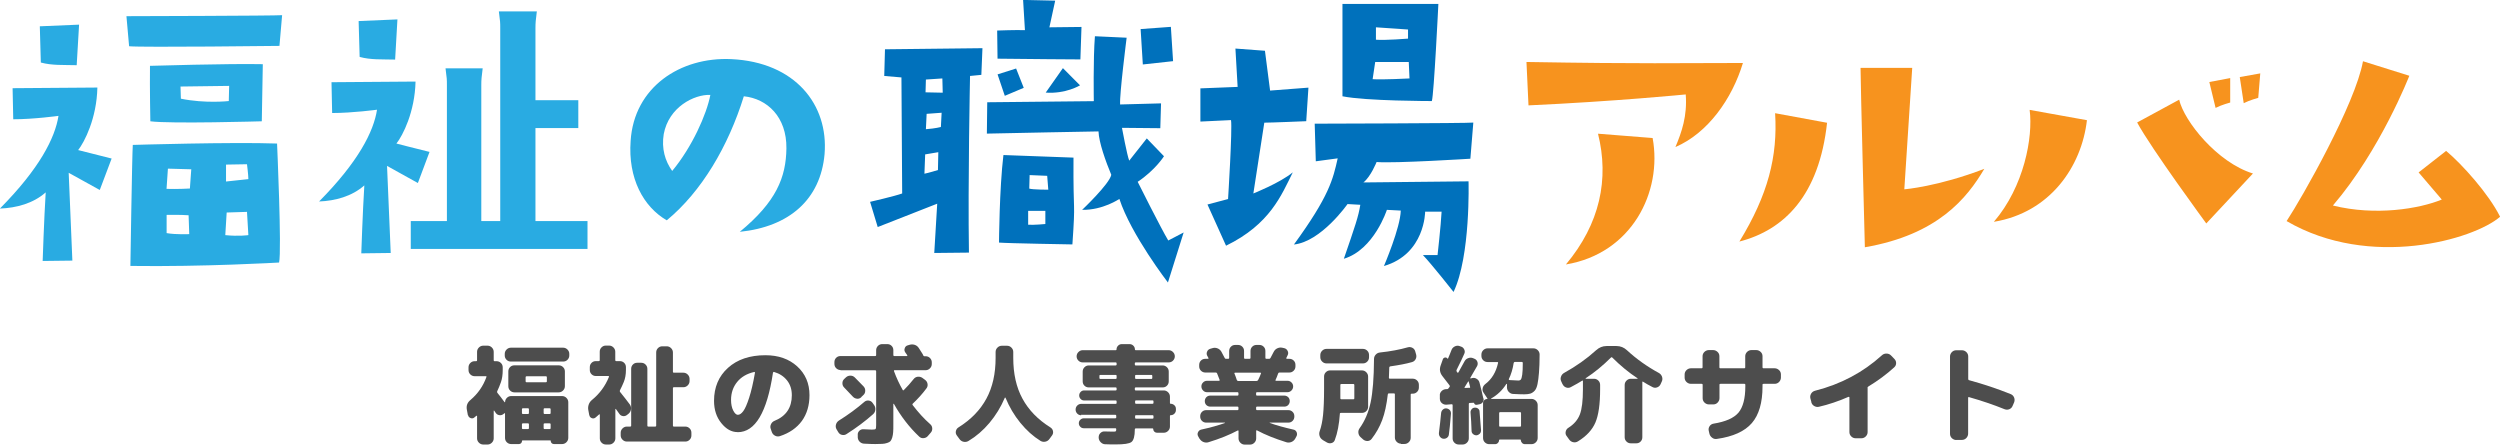 <?xml version="1.0" encoding="UTF-8"?><svg xmlns="http://www.w3.org/2000/svg" viewBox="0 0 271.87 48.36"><g id="a"/><g id="b"><g id="c"><g><path d="M0,22.67c4.3-4.34,5.99-7.68,6.36-10.07,0,0-2.68,.37-4.92,.37l-.07-3.38,9.22-.07c-.07,3.34-1.4,5.92-2.09,6.8,0,0,1.99,.51,3.64,.92l-1.29,3.42q-2.72-1.51-3.38-1.87l.4,9.55-3.23,.04s.15-4.56,.33-7.46c-1.36,1.21-3.2,1.69-4.96,1.76ZM4.34,2.86l4.26-.18-.26,4.41c-1.51-.04-2.68,.04-3.9-.29l-.11-3.93ZM30.68,1.65l-.29,3.34s-14.85,.18-16.35,.04l-.29-3.27s16.24-.04,16.94-.11Zm-.33,26.9s-8.2,.48-16.17,.37c0,0,.18-11.94,.26-13.16,0,0,10.88-.33,15.69-.15,0,0,.52,11.61,.22,12.94Zm-14-15.36s-.07-3.53-.04-6.03c0,0,8.6-.26,12.27-.18l-.11,6.21s-9.92,.29-12.13,0Zm4.45,5.22l-2.54-.07-.15,2.2c1.21,.04,2.54-.04,2.54-.04l.15-2.09Zm-.22,7.06l-.07-2.06c-.84-.07-2.39-.04-2.39-.04v1.98c1.03,.18,2.46,.11,2.46,.11Zm-.92-14.74c2.68,.55,5.22,.26,5.22,.26l.04-1.65-5.29,.07,.04,1.32Zm7.35,14.85l-.15-2.54-2.21,.07-.15,2.46c1.47,.15,2.5,0,2.5,0Zm0-6.1c0-.44-.15-1.62-.15-1.62l-2.28,.04v1.84c1.4-.15,2.42-.26,2.42-.26Z" fill="#29abe2"/><path d="M85.52,16.13c.04-3.42-2.09-5.4-4.63-5.66-1.69,5.44-4.59,10.36-8.38,13.49-2.54-1.47-4.23-4.56-3.93-8.64,.37-5.84,5.4-9.15,10.95-8.89,6.95,.33,10.58,4.96,10.14,10.33-.44,4.92-3.82,7.9-9.22,8.45,3.97-3.27,5.03-5.92,5.07-9.08Zm-8.27-5.81c-1.76-.07-4.52,1.32-5.07,4.26-.26,1.58,.15,2.94,.92,4.01,2.17-2.61,3.75-6.17,4.15-8.27Z" fill="#29abe2"/><g><path d="M58.23,24.04V13.93h4.66v-3.03h-4.66V3.06c0-.55,.03-.91,.15-1.82h-4.13c.15,1.12,.15,1.21,.15,1.82V24.04h-2.06V9.25c0-.55,.03-.91,.15-1.82h-4.04c.15,1.12,.15,1.21,.15,1.82v14.79h-3.93v3.03h19.22v-3.03h-5.67Z" fill="#29abe2"/><path d="M45.44,19.91l1.27-3.39c-1.64-.4-3.6-.91-3.6-.91,.69-.87,2-3.42,2.08-6.74l-9.14,.07,.07,3.35c2.22,0,4.88-.36,4.88-.36-.36,2.37-2.04,5.68-6.3,9.98,1.75-.07,3.57-.55,4.92-1.75-.18,2.88-.33,7.39-.33,7.39l3.2-.04-.4-9.47q.65,.36,3.35,1.86Z" fill="#29abe2"/><path d="M42.97,6.48l.25-4.37-4.22,.18,.11,3.9c1.2,.33,2.37,.25,3.86,.29Z" fill="#29abe2"/></g><path d="M96.24,5.36l10.6-.12-.12,2.9-1.23,.12s-.24,11.55-.12,19.21l-3.77,.04,.32-5.36-6.47,2.54-.83-2.74s2.62-.6,3.49-.91l-.08-12.62-1.87-.16,.08-2.9Zm4.29,13.53c.44-.08,1.47-.4,1.47-.4l.04-1.94-1.43,.24-.08,2.1Zm.12-8.85l1.87,.04-.04-1.55-1.79,.12-.04,1.39Zm1.75,2.22l-1.63,.12-.08,1.67c1.07-.08,1.63-.24,1.63-.24l.08-1.55Zm24.65,13.89l1.67-.87-1.71,5.44s-4.01-5.2-5.28-9.09c0,0-1.79,1.23-4.05,1.19,0,0,2.98-2.82,3.17-3.81-.6-1.43-1.35-3.53-1.39-4.72-3.14,.04-7.74,.16-12.14,.24l.04-3.41s8.45-.08,11.59-.12c0,0-.08-4.56,.12-7.06l3.45,.16s-.79,6.19-.71,7.26l4.45-.12-.08,2.7-4.17-.04s.56,3.02,.79,3.57l1.91-2.42,1.87,1.94s-.95,1.51-2.86,2.78c0,0,2.54,5.08,3.33,6.39Zm-9.56-19.69s-6.51-.04-9.01-.08l-.04-3.06s2.14-.08,3.02-.04l-.2-3.29,3.49,.08-.63,2.9,3.49-.04-.12,3.53Zm-9.01,1.63l2.02-.64,.83,2.1-2.06,.87-.79-2.34Zm8.14,18.49s-7.1-.12-7.98-.2c0,0,.04-5.87,.48-9.52l7.62,.28c-.04,6.75,.24,4.21-.12,9.45Zm-2.94-2.22v-1.43h-1.87v1.51c.67,.04,1.87-.08,1.87-.08Zm.32-3.73l-.12-1.51-1.91-.08-.04,1.47c.36,.12,2.06,.12,2.06,.12Zm-.28-10.56l1.87-2.66,1.86,1.87s-1.55,.95-3.73,.79Zm10.56-3.06l-.24-3.85,3.29-.24,.24,3.73-3.29,.36Z" fill="#0071bc"/><path d="M133.55,21.63s.48-7.62,.32-8.57l-3.33,.16v-3.61l4.05-.16-.24-4.17,3.21,.24,.56,4.33,4.17-.32-.24,3.65s-3.85,.16-4.56,.16l-1.19,7.7s2.9-1.15,4.29-2.3c-1.23,2.46-2.46,5.64-7.26,7.98l-2.02-4.48,2.26-.6Zm9.41-8.18s16.75-.04,17.26-.12l-.32,3.93s-8.22,.52-10.2,.36c0,0-.63,1.59-1.43,2.22l11.43-.12s.24,8.1-1.63,12.03c0,0-2.38-3.02-3.33-4.01h1.59s.36-3.18,.44-4.72h-1.79s0,4.6-4.48,5.91c0,0,1.79-4.17,1.83-6.03l-1.51-.08s-1.39,4.33-4.68,5.32c1.23-3.57,1.59-4.6,1.79-5.87l-1.39-.08s-2.86,4.09-5.83,4.4c3.85-5.28,4.25-7.1,4.76-9.37l-2.38,.32-.12-4.09Zm3.02-13.02h10.44s-.48,9.84-.71,10.56c0,0-7.18,0-9.72-.52V.44Zm3.29,8.18c.99,.08,4.01-.08,4.01-.08l-.08-1.79h-3.65l-.28,1.87Zm.36-4.29c1.03,.08,3.49-.12,3.49-.12v-.99l-3.49-.24v1.35Z" fill="#0071bc"/><path d="M166.22,11.45l-.22-4.71c12.96,.22,16.34,.11,23.54,.11-1.19,3.92-3.82,7.63-7.34,9.14,.68-1.62,1.3-3.38,1.12-5.72,0,0-7.7,.76-17.1,1.19Zm4.07,17.31c3.71-4.43,4.72-9.29,3.49-14.22l5.94,.47c1.08,5.87-2.27,12.56-9.43,13.75Z" fill="#f7931e"/><path d="M189.15,26.28c3.13-5.11,4.18-9.29,3.89-13.97l5.65,1.04c-.86,7.88-4.64,11.66-9.54,12.92Zm17.93-5.69s3.67-.29,8.71-2.23c-1.87,3.17-5.04,7.16-12.99,8.53,0,0-.47-17.89-.47-19.51h5.62l-.86,13.21Z" fill="#f7931e"/><path d="M216.83,24.12c3.28-3.82,4.28-9.21,3.89-12.17l6.23,1.12c-.58,5.04-4,10.04-10.11,11.05Zm28.18-5.26l-5.08,5.44s-5.98-8.13-7.52-10.98l4.57-2.48c.54,2.34,4.14,6.84,8.03,8.03Zm-4.07-7.13l-.68-2.81,2.27-.43v2.66s-.94,.25-1.58,.58Zm2.63-3.35l2.23-.4-.22,2.66s-.94,.25-1.58,.58l-.43-2.84Z" fill="#f7931e"/><path d="M248.66,24.05c1.69-2.56,7.49-12.78,8.31-17.39l5.04,1.58s-3.13,8.06-8.31,14.11c4.61,1.15,9.4,.36,11.84-.65l-2.52-2.95,2.99-2.34c1.73,1.44,4.64,4.68,5.87,7.16-2.84,2.48-14.15,5.76-23.22,.47Z" fill="#f7931e"/></g><g><path d="M50.88,45.15l-.11-.6c-.08-.42,.05-.78,.4-1.06,.8-.68,1.38-1.51,1.73-2.5,.02-.06,0-.08-.07-.08h-1.22c-.18,0-.34-.07-.47-.2-.13-.13-.19-.29-.19-.47v-.29c0-.18,.06-.34,.19-.47,.13-.13,.28-.2,.47-.2h.17c.06,0,.1-.03,.1-.1v-.92c0-.18,.07-.34,.2-.47s.29-.2,.47-.2h.47c.18,0,.34,.07,.47,.2s.2,.29,.2,.47v.92c0,.06,.03,.1,.1,.1h.22c.18,0,.34,.07,.47,.2,.13,.13,.19,.29,.19,.47v.29c0,.5-.06,.93-.19,1.31-.12,.35-.26,.68-.41,1-.02,.06-.02,.11,.02,.17,.22,.27,.48,.6,.77,1,0,.02,.02,.02,.04,.02,.02,0,.03-.01,.03-.03,0-.18,.08-.33,.2-.45s.28-.19,.46-.19h5.54c.18,0,.34,.07,.47,.2,.13,.13,.2,.29,.2,.47v3.88c0,.18-.07,.34-.2,.47-.13,.13-.29,.2-.47,.2h-.89c-.1,0-.18-.03-.25-.1-.07-.07-.1-.15-.1-.25,0-.03-.02-.05-.05-.05h-3.02s-.05,.02-.05,.05c0,.1-.03,.18-.1,.25-.06,.07-.14,.1-.24,.1h-.85c-.18,0-.34-.07-.47-.2-.13-.13-.19-.29-.19-.47v-2.65s0-.03-.03-.04c-.02,0-.03,0-.04,.01l-.07,.06c-.14,.12-.29,.17-.46,.15-.17-.02-.31-.1-.41-.25-.09-.14-.14-.21-.16-.23,0-.02-.02-.02-.04-.02s-.02,.01-.02,.03v2.99c0,.18-.07,.34-.2,.47-.13,.13-.29,.2-.47,.2h-.47c-.18,0-.34-.07-.47-.2-.13-.13-.2-.29-.2-.47v-2.42s0-.03-.03-.04c-.02,0-.03,0-.04,0-.15,.13-.23,.2-.24,.2-.12,.1-.25,.11-.4,.05-.15-.06-.24-.17-.27-.32Zm11.03-6.49c0,.18-.07,.34-.2,.47-.13,.13-.29,.19-.47,.19h-5.68c-.18,0-.34-.06-.47-.19-.13-.13-.2-.28-.2-.47v-.18c0-.18,.07-.34,.2-.47,.13-.13,.29-.2,.47-.2h5.68c.18,0,.34,.07,.47,.2,.13,.13,.2,.29,.2,.47v.18Zm-1.15,1.07c.18,0,.34,.06,.47,.19,.13,.13,.2,.28,.2,.47v1.61c0,.18-.07,.34-.2,.47-.13,.13-.29,.2-.47,.2h-4.82c-.18,0-.34-.07-.47-.2-.13-.13-.19-.29-.19-.47v-1.61c0-.18,.06-.34,.19-.47,.13-.13,.28-.19,.47-.19h4.82Zm-4,4.78v.41c0,.06,.03,.1,.1,.1h.56c.06,0,.1-.03,.1-.1v-.41c0-.07-.03-.11-.1-.11h-.56c-.06,0-.1,.04-.1,.11Zm0,1.63v.42c0,.06,.03,.1,.1,.1h.56c.06,0,.1-.03,.1-.1v-.42c0-.06-.03-.1-.1-.1h-.56c-.06,0-.1,.03-.1,.1Zm2.71-4.67v-.44c0-.07-.03-.11-.1-.11h-2.1c-.07,0-.11,.04-.11,.11v.44c0,.06,.04,.1,.11,.1h2.1c.06,0,.1-.03,.1-.1Zm-.35,3.04v.41c0,.06,.03,.1,.1,.1h.56c.06,0,.1-.03,.1-.1v-.41c0-.07-.03-.11-.1-.11h-.56c-.06,0-.1,.04-.1,.11Zm0,1.63v.42c0,.06,.03,.1,.1,.1h.56c.06,0,.1-.03,.1-.1v-.42c0-.06-.03-.1-.1-.1h-.56c-.06,0-.1,.03-.1,.1Z" fill="#4d4d4d"/><path d="M64.08,45.15l-.11-.6c-.03-.19-.01-.38,.06-.58,.07-.19,.19-.35,.35-.48,.83-.68,1.44-1.51,1.84-2.5,.02-.06,0-.1-.06-.1h-1.36c-.18,0-.34-.06-.47-.19-.13-.13-.19-.28-.19-.47v-.3c0-.18,.06-.34,.19-.47s.28-.19,.47-.19h.31c.07,0,.11-.03,.11-.1v-.92c0-.18,.06-.34,.19-.47s.28-.2,.47-.2h.36c.18,0,.34,.07,.47,.2,.13,.13,.2,.29,.2,.47v.92c0,.06,.03,.1,.1,.1h.4c.18,0,.34,.06,.47,.19s.19,.28,.19,.47v.3c0,.5-.08,.93-.23,1.3-.13,.32-.27,.62-.42,.91-.03,.07-.03,.13,.01,.18,.44,.54,.79,1,1.06,1.36,.11,.16,.16,.33,.13,.52-.02,.18-.1,.34-.24,.47l-.16,.13c-.14,.12-.29,.17-.46,.15-.17-.02-.31-.1-.41-.25-.16-.22-.28-.4-.37-.52-.02-.02-.03-.02-.04-.01-.01,0-.02,.02-.02,.04v3.16c0,.18-.07,.34-.2,.47-.13,.13-.29,.2-.47,.2h-.36c-.18,0-.34-.07-.47-.2-.13-.13-.19-.29-.19-.47v-2.57s0-.03-.02-.04c-.02,0-.03,0-.05,0-.18,.16-.31,.28-.4,.35-.13,.1-.26,.12-.41,.06-.14-.06-.23-.16-.26-.32Zm5.65-5.7c.18,0,.34,.06,.47,.19,.13,.13,.2,.28,.2,.47v6.18c0,.06,.03,.1,.1,.1h.76c.06,0,.1-.03,.1-.1v-7.96c0-.18,.06-.34,.19-.47,.13-.13,.28-.2,.47-.2h.49c.18,0,.34,.07,.47,.2,.13,.13,.2,.29,.2,.47v2.1c0,.06,.03,.1,.1,.1h1.04c.18,0,.34,.07,.47,.2,.13,.13,.2,.29,.2,.47v.24c0,.18-.07,.34-.2,.47-.13,.13-.29,.2-.47,.2h-1.04c-.06,0-.1,.03-.1,.1v4.08c0,.06,.03,.1,.1,.1h1.25c.18,0,.34,.07,.47,.2,.13,.13,.19,.29,.19,.47v.29c0,.18-.06,.34-.19,.47-.13,.13-.28,.2-.47,.2h-6.36c-.18,0-.34-.07-.47-.2-.13-.13-.2-.29-.2-.47v-.29c0-.18,.07-.34,.2-.47,.13-.13,.29-.2,.47-.2h.37c.06,0,.1-.03,.1-.1v-6.18c0-.18,.06-.34,.19-.47s.28-.19,.47-.19h.44Z" fill="#4d4d4d"/><path d="M80.2,46.99c-.65,0-1.24-.33-1.76-.98-.53-.65-.79-1.46-.79-2.42,0-1.48,.51-2.68,1.52-3.59s2.37-1.37,4.06-1.37c1.42,0,2.57,.4,3.46,1.21,.89,.81,1.34,1.85,1.34,3.13,0,1.11-.28,2.05-.83,2.81-.56,.76-1.35,1.31-2.39,1.65-.18,.06-.36,.04-.53-.05s-.29-.23-.35-.41l-.12-.35c-.06-.17-.04-.34,.04-.5,.08-.17,.21-.29,.39-.36,1.25-.51,1.87-1.44,1.87-2.78,0-.63-.17-1.17-.52-1.61-.35-.44-.82-.75-1.41-.92-.06-.02-.1,.01-.12,.08-.65,4.31-1.93,6.47-3.84,6.47Zm1.82-6.54c-.79,.18-1.41,.54-1.85,1.08-.44,.54-.67,1.19-.67,1.96,0,.46,.08,.85,.24,1.16s.33,.46,.5,.46c.19,0,.39-.13,.59-.4s.41-.75,.64-1.46c.23-.71,.44-1.62,.63-2.71,0-.02,0-.05-.02-.07-.02-.02-.04-.03-.07-.02Z" fill="#4d4d4d"/><path d="M91.4,40.24c-.18,0-.34-.07-.47-.2-.13-.13-.19-.29-.19-.47v-.19c0-.18,.06-.34,.19-.47s.28-.19,.47-.19h3.78c.06,0,.1-.04,.1-.11v-.53c0-.18,.07-.34,.2-.47s.29-.19,.47-.19h.54c.18,0,.34,.06,.47,.19s.19,.28,.19,.47v.53c0,.07,.03,.11,.1,.11h1.37s.04-.01,.05-.03c.01-.02,.01-.04,0-.05-.03-.05-.08-.11-.13-.19-.06-.08-.09-.13-.1-.14-.09-.14-.11-.28-.05-.44,.05-.16,.15-.26,.31-.31l.2-.06c.19-.06,.38-.06,.57,0,.19,.06,.34,.18,.45,.35,.19,.29,.33,.51,.42,.66,.03,.07,.05,.12,.06,.13,.02,.06,.06,.1,.12,.1h.14c.18,0,.34,.06,.47,.19,.13,.13,.2,.28,.2,.47v.19c0,.18-.07,.34-.2,.47-.13,.13-.29,.2-.47,.2h-3.38c-.06,0-.08,.03-.06,.1,.27,.74,.59,1.42,.95,2.05,.03,.06,.07,.06,.12,.01,.39-.39,.75-.79,1.07-1.2,.11-.14,.26-.23,.44-.25,.18-.02,.35,.02,.5,.12l.3,.22c.15,.11,.24,.26,.27,.44s-.01,.35-.13,.5c-.43,.58-.93,1.13-1.49,1.66-.04,.04-.04,.09,0,.14,.62,.81,1.25,1.5,1.91,2.08,.14,.12,.21,.27,.22,.45,.01,.18-.04,.34-.16,.47l-.32,.37c-.12,.14-.27,.21-.46,.23-.18,.02-.34-.04-.48-.17-1.07-1.01-1.99-2.2-2.75-3.56,0,0-.02-.01-.04-.01-.02,0-.02,0-.02,.01v2.23c0,.36,0,.64-.02,.85-.01,.2-.05,.4-.1,.58-.06,.18-.12,.31-.19,.39-.07,.08-.19,.15-.36,.2-.17,.06-.35,.09-.53,.1-.19,.01-.45,.02-.77,.02-.24,0-.64-.01-1.19-.04-.19,0-.36-.08-.49-.2s-.21-.29-.22-.48v-.25c-.02-.18,.04-.33,.16-.46s.28-.19,.46-.18c.43,.02,.74,.04,.91,.04,.23,0,.37-.02,.41-.07s.06-.18,.06-.41v-5.87c0-.06-.03-.1-.1-.1h-3.78Zm-.43,6.44c-.09-.16-.11-.33-.06-.51,.05-.18,.15-.32,.31-.43,1.01-.63,1.94-1.31,2.78-2.04,.13-.11,.28-.16,.46-.14,.18,.02,.32,.1,.43,.25l.16,.23c.11,.15,.16,.32,.14,.52s-.1,.35-.24,.48c-.85,.76-1.82,1.48-2.9,2.17-.15,.1-.32,.12-.5,.08-.18-.04-.31-.15-.4-.31l-.18-.3Zm2.7-3.49c-.14,.13-.29,.19-.47,.17s-.33-.09-.45-.22c-.4-.43-.72-.76-.95-1-.13-.13-.19-.28-.19-.47s.07-.34,.2-.46l.18-.17c.14-.13,.3-.19,.49-.19,.19,0,.35,.07,.48,.2,.29,.29,.61,.61,.95,.97,.13,.14,.19,.3,.18,.49,0,.19-.08,.35-.22,.47l-.2,.19Z" fill="#4d4d4d"/><path d="M104.33,47.73l-.28-.38c-.1-.14-.14-.3-.1-.47,.04-.17,.13-.31,.28-.4,1.36-.85,2.37-1.89,3.04-3.13,.67-1.24,1-2.71,1-4.43v-.65c0-.18,.07-.34,.2-.47,.13-.13,.29-.2,.47-.2h.58c.18,0,.34,.07,.47,.2s.2,.29,.2,.47v.65c0,1.72,.33,3.2,1,4.43,.67,1.24,1.68,2.28,3.04,3.13,.15,.1,.25,.23,.28,.4,.04,.17,0,.33-.1,.47l-.28,.38c-.11,.16-.26,.26-.45,.3-.19,.04-.36,.01-.52-.08-.81-.5-1.54-1.16-2.2-1.97-.66-.81-1.2-1.72-1.61-2.72,0-.02-.02-.02-.04-.02-.02,0-.03,0-.04,.02-.43,1.01-.99,1.92-1.67,2.73-.68,.81-1.45,1.47-2.29,1.97-.17,.1-.35,.12-.53,.08-.19-.04-.34-.15-.45-.31Z" fill="#4d4d4d"/><path d="M117.59,45.16c-.18,0-.32-.06-.44-.18-.12-.12-.18-.27-.18-.44s.06-.32,.18-.44,.27-.18,.44-.18h3.74c.06,0,.1-.03,.1-.1v-.17c0-.06-.03-.1-.1-.1h-3.43c-.15,0-.28-.05-.38-.16-.1-.1-.16-.23-.16-.38s.05-.28,.16-.39c.1-.11,.23-.16,.38-.16h3.43c.06,0,.1-.03,.1-.1v-.12c0-.07-.03-.11-.1-.11h-2.93c-.18,0-.34-.06-.47-.19s-.19-.28-.19-.47v-1.06c0-.18,.06-.34,.19-.47,.13-.13,.28-.2,.47-.2h2.93c.06,0,.1-.03,.1-.1v-.12c0-.07-.03-.11-.1-.11h-3.58c-.18,0-.34-.06-.47-.19s-.2-.28-.2-.47,.07-.34,.2-.47c.13-.13,.29-.2,.47-.2h3.59c.06,0,.08-.03,.08-.08,0-.16,.06-.3,.17-.41,.12-.12,.25-.17,.41-.17h.84c.16,0,.3,.06,.41,.17,.12,.12,.17,.25,.17,.41,0,.06,.03,.08,.08,.08h3.59c.18,0,.34,.07,.47,.2,.13,.13,.2,.29,.2,.47s-.07,.34-.2,.47c-.13,.13-.29,.19-.47,.19h-3.58c-.06,0-.1,.04-.1,.11v.12c0,.06,.03,.1,.1,.1h2.93c.18,0,.34,.07,.47,.2,.13,.13,.19,.29,.19,.47v1.06c0,.18-.06,.34-.19,.47s-.28,.19-.47,.19h-2.93c-.06,0-.1,.04-.1,.11v.12c0,.06,.03,.1,.1,.1h3.05c.18,0,.34,.07,.47,.2s.2,.29,.2,.47v.7c0,.06,.03,.08,.08,.08,.15,0,.28,.05,.4,.16s.17,.24,.17,.4v.12c0,.16-.06,.29-.17,.4s-.24,.16-.4,.16c-.06,0-.08,.03-.08,.08v1.16c0,.18-.07,.34-.2,.47-.13,.13-.29,.2-.47,.2h-.74c-.11,0-.21-.04-.29-.12-.08-.08-.12-.18-.12-.29,0-.04-.02-.06-.06-.06h-1.84c-.06,0-.1,.04-.1,.11,0,.74-.13,1.19-.37,1.37-.24,.18-.81,.26-1.73,.26-.37,0-.74,0-1.13-.02-.18,0-.34-.08-.48-.22-.14-.14-.21-.3-.22-.48v-.05c0-.18,.05-.33,.18-.46s.28-.19,.47-.18c.54,.02,.85,.02,.92,.02,.16,0,.26-.01,.29-.04,.03-.02,.05-.1,.05-.23,0-.06-.03-.1-.1-.1h-3.43c-.15,0-.28-.05-.38-.16-.1-.1-.16-.23-.16-.38s.05-.28,.16-.38,.23-.16,.38-.16h3.43c.06,0,.1-.03,.1-.1v-.18c0-.06-.03-.1-.1-.1h-3.74Zm3.74-3.95c.06,0,.1-.04,.1-.11v-.23c0-.06-.03-.1-.1-.1h-1.67c-.06,0-.1,.03-.1,.1v.23c0,.07,.03,.11,.1,.11h1.67Zm2.11-.34v.23c0,.07,.03,.11,.1,.11h1.67c.06,0,.1-.04,.1-.11v-.23c0-.06-.03-.1-.1-.1h-1.67c-.06,0-.1,.03-.1,.1Zm0,2.77v.17c0,.06,.03,.1,.1,.1h1.8c.06,0,.1-.03,.1-.1v-.17c0-.06-.03-.1-.1-.1h-1.8c-.06,0-.1,.03-.1,.1Zm0,1.61v.18c0,.06,.03,.1,.1,.1h1.8c.06,0,.1-.03,.1-.1v-.18c0-.06-.03-.1-.1-.1h-1.8c-.06,0-.1,.03-.1,.1Z" fill="#4d4d4d"/><path d="M130.44,47.71l-.14-.26c-.08-.14-.09-.29-.02-.44,.07-.15,.18-.25,.34-.29,1.01-.22,1.87-.46,2.59-.72,0,0,0-.02-.01-.04h-2.02c-.18,0-.34-.06-.47-.19s-.19-.28-.19-.47v-.04c0-.18,.06-.34,.19-.47s.28-.19,.47-.19h3.4c.06,0,.1-.04,.1-.11v-.16c0-.07-.03-.11-.1-.11h-2.96c-.17,0-.31-.06-.43-.17-.12-.12-.17-.26-.17-.43s.06-.31,.17-.43c.12-.12,.26-.17,.43-.17h2.96c.06,0,.1-.03,.1-.1v-.17c0-.06-.03-.1-.1-.1h-3.32c-.17,0-.31-.06-.43-.19-.12-.12-.18-.27-.18-.44s.06-.31,.18-.43c.12-.12,.26-.18,.43-.18h1.31c.06,0,.08-.04,.06-.11-.03-.1-.12-.33-.28-.71-.03-.06-.08-.08-.13-.08h-1.15c-.18,0-.34-.07-.47-.2-.13-.13-.19-.29-.19-.47v-.16c0-.18,.06-.34,.19-.47s.28-.19,.47-.19h.3s.04,0,.05-.03c.01-.02,.01-.04,0-.05-.03-.08-.08-.16-.13-.24-.08-.15-.09-.31-.02-.46,.06-.16,.18-.26,.34-.31l.24-.07c.18-.06,.37-.05,.55,.02,.18,.07,.32,.19,.42,.36l.36,.68c.02,.06,.07,.1,.14,.1h.25c.06,0,.1-.04,.1-.11v-.74c0-.18,.06-.34,.19-.47s.28-.19,.47-.19h.3c.18,0,.34,.06,.47,.19s.19,.28,.19,.47v.74c0,.07,.04,.11,.11,.11h.48c.07,0,.11-.04,.11-.11v-.74c0-.18,.06-.34,.19-.47s.28-.19,.47-.19h.3c.18,0,.34,.06,.47,.19s.19,.28,.19,.47v.74c0,.07,.03,.11,.1,.11h.32c.06,0,.1-.03,.14-.1,.08-.14,.19-.36,.34-.65,.09-.18,.22-.31,.39-.39s.35-.11,.53-.07l.23,.05c.17,.04,.29,.14,.37,.3,.08,.16,.08,.32,0,.47l-.14,.29s-.02,.04,0,.06c.01,.02,.03,.04,.05,.04h.28c.18,0,.34,.06,.47,.19s.19,.28,.19,.47v.16c0,.18-.06,.34-.19,.47-.13,.13-.28,.2-.47,.2h-1.08c-.07,0-.12,.03-.14,.1-.1,.29-.2,.53-.29,.72,0,.02,0,.03,0,.05,.01,.02,.03,.03,.05,.03h1.26c.17,0,.31,.06,.43,.18,.12,.12,.18,.26,.18,.43s-.06,.31-.18,.44c-.12,.12-.26,.19-.43,.19h-3.32c-.06,0-.1,.03-.1,.1v.17c0,.06,.03,.1,.1,.1h2.96c.17,0,.31,.06,.43,.17,.12,.12,.17,.26,.17,.43s-.06,.31-.17,.43c-.12,.12-.26,.17-.43,.17h-2.96c-.06,0-.1,.04-.1,.11v.16c0,.07,.03,.11,.1,.11h3.4c.18,0,.34,.06,.47,.19s.19,.28,.19,.47v.04c0,.18-.06,.34-.19,.47s-.28,.19-.47,.19h-2.02s-.01,.01,.01,.04c.74,.26,1.6,.5,2.58,.72,.16,.03,.27,.13,.34,.28,.06,.16,.06,.31-.02,.45l-.14,.26c-.1,.17-.24,.29-.42,.36-.18,.07-.37,.08-.55,.02-1.22-.38-2.27-.8-3.17-1.28-.06-.03-.1-.02-.1,.05v.82c0,.18-.07,.34-.2,.47-.13,.13-.29,.2-.47,.2h-.58c-.18,0-.34-.07-.47-.2-.13-.13-.2-.29-.2-.47v-.82s-.01-.04-.03-.05c-.02-.01-.04-.01-.05,0-.88,.47-1.94,.9-3.18,1.28-.18,.06-.37,.05-.55-.02-.18-.07-.32-.19-.42-.36Zm4.2-6.28h2.02c.07,0,.12-.04,.16-.11,.1-.19,.21-.43,.31-.71,.02-.06,0-.08-.07-.08h-2.75c-.06,0-.09,.03-.07,.08,.09,.22,.18,.45,.26,.71,.03,.07,.08,.11,.14,.11Z" fill="#4d4d4d"/><path d="M143.84,47.84c-.16-.1-.27-.23-.33-.41-.06-.18-.06-.36,0-.53,.18-.5,.3-1.09,.37-1.77,.07-.68,.11-1.63,.11-2.87v-1.31c0-.18,.06-.34,.19-.47,.13-.13,.28-.2,.47-.2h3.46c.18,0,.34,.07,.47,.2,.13,.13,.2,.29,.2,.47v3.29c0,.18-.07,.34-.2,.47-.13,.13-.29,.19-.47,.19h-2.29c-.07,0-.11,.03-.11,.08-.08,1.15-.26,2.11-.55,2.87-.06,.17-.18,.28-.35,.33-.17,.05-.33,.03-.49-.05l-.48-.28Zm4.38-9.9c.18,0,.34,.07,.47,.2,.13,.13,.19,.29,.19,.47v.24c0,.18-.06,.34-.19,.47-.13,.13-.28,.2-.47,.2h-3.97c-.18,0-.34-.07-.47-.2-.13-.13-.2-.29-.2-.47v-.24c0-.18,.07-.34,.2-.47,.13-.13,.29-.2,.47-.2h3.97Zm-2.46,5.2v.17c0,.07,.04,.11,.11,.11h1.31c.06,0,.1-.04,.1-.11v-1.45c0-.06-.03-.1-.1-.1h-1.31c-.07,0-.11,.03-.11,.1v1.28Zm6.6,5.11c-.18,0-.34-.07-.47-.2-.13-.13-.2-.29-.2-.47v-4.7c0-.06-.03-.1-.1-.1h-.56c-.06,0-.09,.04-.11,.11-.13,1.12-.33,2.05-.61,2.79-.28,.74-.66,1.42-1.15,2.05-.11,.14-.26,.22-.44,.23-.18,0-.34-.05-.48-.17l-.29-.26c-.14-.13-.21-.28-.23-.47-.02-.18,.03-.35,.14-.5,.56-.78,.96-1.71,1.19-2.79,.23-1.08,.36-2.66,.37-4.73,0-.18,.06-.34,.19-.48,.13-.14,.28-.21,.47-.23,1.13-.12,2.13-.31,3.01-.56,.18-.05,.34-.03,.5,.05s.26,.21,.31,.38l.1,.35c.05,.18,.03,.36-.06,.52-.09,.16-.22,.26-.4,.31-.63,.18-1.42,.33-2.35,.46-.07,.02-.11,.06-.11,.12,0,.26-.02,.64-.04,1.12,0,.06,.03,.1,.1,.1h2.5c.18,0,.34,.07,.47,.2,.13,.13,.19,.29,.19,.47v.29c0,.18-.06,.34-.19,.47s-.28,.2-.47,.2h-.13c-.06,0-.1,.03-.1,.1v4.7c0,.18-.07,.34-.2,.47-.13,.13-.29,.2-.47,.2h-.4Z" fill="#4d4d4d"/><path d="M157.34,47.62c-.12,.08-.26,.11-.4,.09-.14-.02-.26-.1-.35-.22-.09-.12-.12-.26-.11-.41,.1-.79,.18-1.52,.24-2.18,.02-.14,.08-.26,.19-.36,.11-.1,.23-.14,.38-.13,.15,.02,.27,.08,.37,.18,.09,.1,.13,.23,.13,.38-.08,1.04-.16,1.81-.23,2.3-.02,.14-.09,.26-.21,.34Zm3.99-4.3c.03,.15,0,.29-.08,.41s-.2,.2-.35,.23l-.29,.06c-.17,.02-.27-.04-.31-.2,0-.02-.02-.02-.05-.02l-.42,.02c-.06,0-.1,.04-.1,.11v3.74c0,.18-.07,.34-.2,.47-.13,.13-.29,.2-.47,.2h-.43c-.18,0-.34-.07-.47-.2-.13-.13-.19-.29-.19-.47v-3.61c0-.06-.04-.1-.11-.1l-.59,.05c-.18,0-.33-.05-.47-.17-.14-.12-.21-.27-.22-.46v-.35c-.02-.18,.04-.34,.17-.48,.13-.14,.28-.21,.47-.23h.16c.06-.01,.11-.04,.16-.11,0-.02,.02-.04,.05-.07,.02-.03,.04-.06,.05-.07,.04-.05,.04-.1-.01-.17-.07-.1-.33-.43-.78-1.01-.27-.35-.33-.74-.18-1.15l.24-.68c.04-.1,.12-.16,.23-.18,.11-.02,.2,.02,.26,.11,.03,.03,.06,.03,.07,0,.11-.26,.24-.56,.37-.91,.06-.18,.18-.31,.35-.4s.35-.11,.52-.05l.14,.05c.18,.05,.3,.15,.38,.32s.08,.33,0,.49c-.17,.39-.44,.97-.83,1.74-.02,.06-.02,.12,.01,.17l.07,.11s.02,.02,.05,.02,.04,0,.06-.02c.25-.44,.47-.84,.67-1.21,.09-.17,.22-.29,.4-.35,.18-.07,.36-.07,.53,0l.12,.05c.17,.06,.28,.17,.35,.34,.06,.17,.05,.33-.04,.49-.2,.36-.44,.78-.73,1.26-.02,.04,0,.06,.05,.07l.12-.04c.18-.05,.35-.03,.51,.07,.16,.09,.27,.23,.32,.41,.18,.69,.32,1.27,.42,1.74Zm-1.54-1.14c.07,0,.1-.03,.08-.1-.02-.08-.04-.19-.08-.32-.04-.13-.06-.21-.07-.25-.02-.06-.04-.06-.07-.01-.13,.22-.26,.43-.38,.62-.03,.05-.02,.07,.05,.07l.48-.02Zm.23,2.34c.09-.11,.2-.18,.34-.19s.26,.02,.37,.1c.11,.08,.17,.19,.17,.32,.07,.81,.12,1.49,.16,2.04,0,.14-.04,.27-.13,.37-.1,.1-.22,.16-.36,.18-.14,0-.26-.04-.37-.13s-.17-.21-.17-.35c-.02-.7-.06-1.35-.11-1.97-.02-.14,.02-.26,.11-.37Zm3.8-2.78c-.43,.69-.99,1.22-1.67,1.6,0,.02,0,.03,.02,.04h4.38c.18,0,.34,.07,.47,.2s.2,.29,.2,.47v3.58c0,.18-.07,.34-.2,.47-.13,.13-.29,.2-.47,.2h-.72c-.12,0-.22-.04-.31-.13-.08-.09-.13-.19-.13-.31,0-.04-.02-.06-.07-.06h-2.23s-.07,.02-.07,.06c0,.12-.04,.22-.13,.31-.08,.09-.19,.13-.31,.13h-.64c-.18,0-.34-.07-.47-.2-.13-.13-.19-.29-.19-.47v-3.8c0-.12,.04-.22,.13-.31s.19-.13,.31-.13c.04,0,.05-.02,.04-.05l-.44-.66c-.1-.15-.12-.31-.08-.49,.04-.17,.14-.31,.29-.43,.7-.53,1.16-1.29,1.38-2.29,.02-.06-.01-.1-.08-.1h-1.06c-.18,0-.34-.06-.47-.19-.13-.13-.2-.28-.2-.47v-.16c0-.18,.07-.34,.2-.47,.13-.13,.29-.2,.47-.2h4.99c.18,0,.34,.07,.47,.2,.13,.13,.2,.29,.2,.47,0,.81-.03,1.46-.07,1.97-.04,.5-.09,.92-.16,1.25-.07,.33-.17,.57-.31,.72s-.29,.25-.46,.31c-.16,.05-.39,.08-.67,.08-.26,0-.66-.01-1.2-.04-.18,0-.34-.08-.47-.21-.13-.13-.2-.29-.21-.47v-.4s-.02-.02-.04-.02-.03,0-.04,.01Zm-.79,3.18v1.38c0,.06,.04,.1,.11,.1h2.17c.06,0,.1-.03,.1-.1v-1.38c0-.06-.03-.1-.1-.1h-2.17c-.07,0-.11,.03-.11,.1Zm1.06-3.67s0,.03,0,.05c.01,.02,.03,.03,.05,.03,.59,.03,.92,.05,.97,.05,.13,0,.22-.04,.28-.11,.06-.08,.11-.25,.15-.53s.06-.7,.06-1.27c0-.07-.03-.11-.1-.11h-.77c-.06,0-.1,.04-.12,.11-.1,.66-.28,1.25-.54,1.78Z" fill="#4d4d4d"/><path d="M169.92,41.78l-.14-.31c-.08-.17-.09-.34-.02-.52,.06-.18,.18-.31,.34-.4,1.3-.72,2.46-1.54,3.47-2.46,.33-.3,.71-.46,1.14-.46h1.08c.43,0,.81,.15,1.14,.46,1.02,.94,2.18,1.77,3.47,2.47,.16,.09,.27,.22,.34,.4,.06,.18,.06,.35-.02,.52l-.14,.31c-.08,.17-.21,.28-.38,.34s-.34,.05-.5-.04c-.39-.2-.73-.39-1.02-.58-.06-.04-.08-.02-.08,.05v5.99c0,.18-.06,.34-.19,.47-.13,.13-.28,.19-.47,.19h-.59c-.18,0-.34-.06-.47-.19-.13-.13-.2-.28-.2-.47v-5.69c0-.18,.07-.34,.2-.47,.13-.13,.29-.2,.47-.2h.72s.02,0,.02-.02,0-.02-.01-.03c-.95-.62-1.87-1.38-2.76-2.27-.04-.04-.08-.04-.13,.01-.86,.86-1.78,1.62-2.76,2.26,0,.02,0,.03,.02,.05h.9c.18,0,.34,.07,.47,.2,.13,.13,.19,.29,.19,.47v.48c0,1.6-.17,2.8-.51,3.6-.34,.8-.97,1.48-1.89,2.05-.16,.1-.33,.14-.52,.1-.19-.04-.34-.14-.45-.3l-.29-.4c-.1-.14-.12-.3-.08-.47s.14-.31,.29-.4c.62-.39,1.03-.88,1.25-1.46,.22-.58,.33-1.49,.33-2.71v-.91c0-.06-.02-.08-.07-.05-.3,.19-.72,.43-1.25,.71-.16,.09-.33,.1-.5,.04s-.3-.17-.38-.34Z" fill="#4d4d4d"/><path d="M183.88,41.74c-.18,0-.34-.07-.48-.2-.14-.14-.2-.3-.2-.48v-.34c0-.18,.07-.34,.2-.47,.14-.13,.3-.2,.48-.2h1.16c.07,0,.11-.04,.11-.11v-1.2c0-.18,.07-.34,.2-.47,.14-.13,.3-.2,.48-.2h.47c.18,0,.34,.07,.48,.2s.2,.29,.2,.47v1.2c0,.07,.04,.11,.11,.11h2.59c.07,0,.11-.04,.11-.11v-1.2c0-.18,.07-.34,.2-.47s.29-.2,.47-.2h.53c.18,0,.34,.07,.48,.2,.14,.13,.2,.29,.2,.47v1.2c0,.07,.04,.11,.11,.11h1.21c.18,0,.34,.07,.48,.2,.14,.13,.2,.29,.2,.47v.34c0,.18-.07,.34-.2,.48-.14,.14-.3,.2-.48,.2h-1.21c-.07,0-.11,.03-.11,.1v.19c0,1.76-.39,3.09-1.16,3.98-.78,.9-2.04,1.47-3.79,1.72-.19,.03-.37,0-.53-.13-.16-.12-.26-.27-.3-.46l-.07-.31c-.04-.18,0-.34,.1-.49,.1-.15,.25-.24,.43-.27,1.31-.21,2.21-.61,2.71-1.2,.49-.59,.74-1.54,.74-2.84v-.19c0-.06-.04-.1-.11-.1h-2.59c-.07,0-.11,.03-.11,.1v1.46c0,.18-.07,.34-.2,.48s-.3,.2-.48,.2h-.47c-.18,0-.34-.07-.48-.2-.14-.14-.2-.3-.2-.48v-1.46c0-.06-.04-.1-.11-.1h-1.16Z" fill="#4d4d4d"/><path d="M196.98,43.71l-.11-.41c-.04-.18,0-.34,.09-.5,.1-.16,.24-.26,.43-.31,2.8-.71,5.22-2,7.26-3.85,.14-.13,.3-.19,.49-.19s.36,.06,.49,.19l.36,.37c.14,.14,.21,.29,.21,.47,0,.18-.06,.33-.2,.46-.83,.76-1.78,1.46-2.83,2.1-.06,.03-.09,.08-.07,.14v4.81c0,.18-.07,.34-.2,.47s-.29,.2-.47,.2h-.64c-.18,0-.34-.07-.47-.2s-.2-.29-.2-.47v-3.78s-.01-.04-.04-.05c-.02-.01-.05-.01-.07,0-1.1,.48-2.17,.84-3.22,1.08-.18,.04-.36,0-.52-.1s-.26-.25-.3-.43Z" fill="#4d4d4d"/><path d="M212.74,47.85c-.18,0-.34-.07-.48-.2-.14-.14-.2-.3-.2-.48v-8.4c0-.18,.07-.34,.2-.48,.14-.14,.3-.2,.48-.2h.62c.18,0,.34,.07,.48,.2,.14,.14,.2,.3,.2,.48v2.45c0,.07,.04,.12,.11,.13,1.54,.42,3.05,.92,4.51,1.51,.18,.07,.3,.2,.37,.37,.07,.18,.07,.35,0,.53l-.16,.37c-.07,.18-.19,.3-.36,.37-.17,.07-.34,.07-.52,0-1.23-.5-2.52-.93-3.85-1.31-.07-.02-.11,0-.11,.07v3.9c0,.18-.07,.34-.2,.48-.14,.14-.3,.2-.48,.2h-.62Z" fill="#4d4d4d"/></g></g></g></svg>